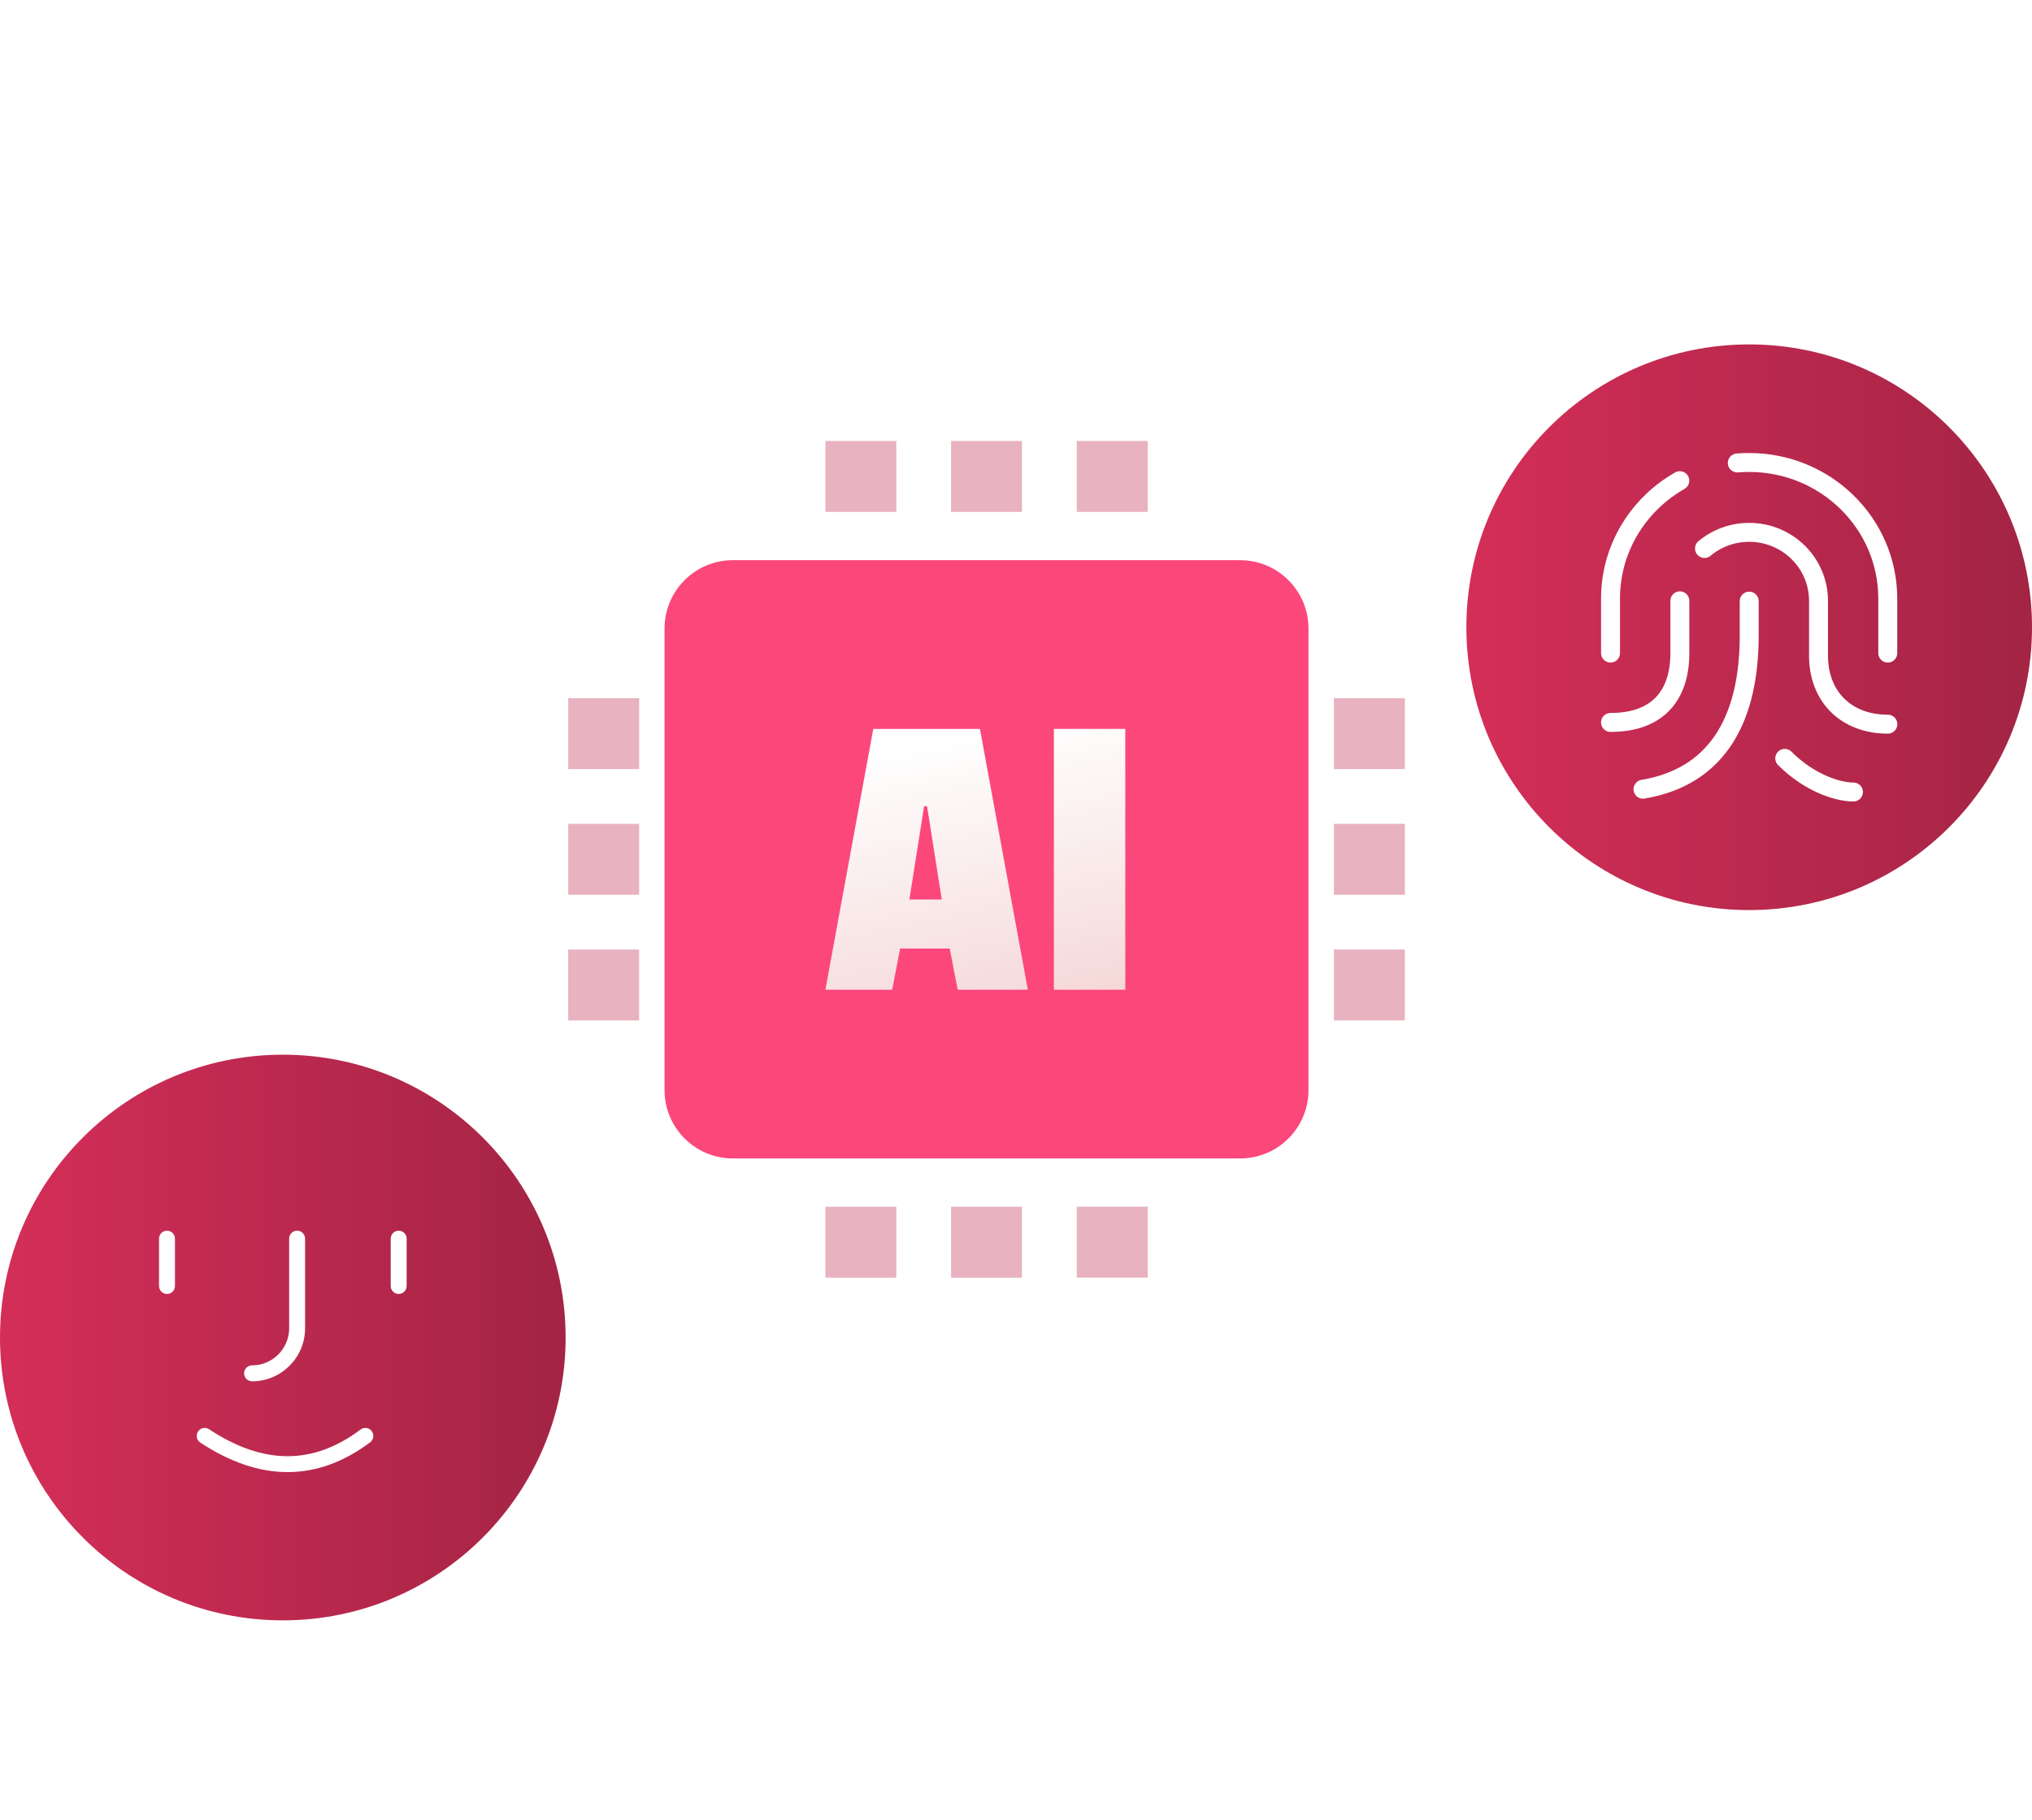 <?xml version="1.0" encoding="UTF-8"?>
<svg xmlns="http://www.w3.org/2000/svg" xmlns:xlink="http://www.w3.org/1999/xlink" viewBox="0 0 500 447.89">
  <defs>
    <style>
      .cls-1 {
        fill: none;
        stroke: #fff;
        stroke-linecap: round;
        stroke-linejoin: round;
        stroke-width: 4.66px;
      }

      .cls-2 {
        mask: url(#mask-5);
      }

      .cls-3 {
        fill: url(#linear-gradient-2);
      }

      .cls-4 {
        mask: url(#mask-1);
      }

      .cls-5 {
        fill: #fc477b;
      }

      .cls-6 {
        fill: #fff;
      }

      .cls-7 {
        mask: url(#mask);
      }

      .cls-8 {
        fill: url(#linear-gradient-4);
      }

      .cls-9 {
        mask: url(#mask-2);
      }

      .cls-10 {
        filter: url(#luminosity-noclip-3);
      }

      .cls-11 {
        fill: url(#linear-gradient-3);
      }

      .cls-12 {
        isolation: isolate;
      }

      .cls-13 {
        fill: url(#linear-gradient-8);
      }

      .cls-14 {
        fill: url(#linear-gradient-5);
      }

      .cls-14, .cls-15, .cls-16 {
        mix-blend-mode: multiply;
      }

      .cls-17 {
        fill: url(#linear-gradient-6);
      }

      .cls-15 {
        fill: #cb4e6e;
        opacity: .43;
      }

      .cls-18 {
        mask: url(#mask-4);
      }

      .cls-19 {
        fill: url(#linear-gradient);
      }

      .cls-20 {
        opacity: .5;
      }

      .cls-21 {
        mask: url(#mask-3);
      }

      .cls-22 {
        filter: url(#luminosity-noclip);
      }

      .cls-16 {
        fill: url(#linear-gradient-7);
      }
    </style>
    <linearGradient id="linear-gradient" x1="360.81" y1="154.33" x2="500" y2="154.33" gradientUnits="userSpaceOnUse">
      <stop offset="0" stop-color="#d42e58"/>
      <stop offset="1" stop-color="#a32444"/>
    </linearGradient>
    <linearGradient id="linear-gradient-2" x1="216.61" y1="184.77" x2="230.8" y2="253.51" gradientUnits="userSpaceOnUse">
      <stop offset="0" stop-color="#fff"/>
      <stop offset="1" stop-color="#f5d8d8"/>
    </linearGradient>
    <linearGradient id="linear-gradient-3" x1="260.73" y1="175.67" x2="274.91" y2="244.41" xlink:href="#linear-gradient-2"/>
    <linearGradient id="linear-gradient-4" x1="45.08" y1="391.35" x2="159.56" y2="275.75" gradientUnits="userSpaceOnUse">
      <stop offset="0" stop-color="#000"/>
      <stop offset="1" stop-color="#fff"/>
    </linearGradient>
    <mask id="mask" x="18.57" y="0" width="384.76" height="447.89" maskUnits="userSpaceOnUse">
      <rect class="cls-8" x="18.57" width="384.76" height="447.71"/>
    </mask>
    <filter id="luminosity-noclip" x="18.8" y="0" width="383.53" height="447.89" color-interpolation-filters="sRGB" filterUnits="userSpaceOnUse">
      <feFlood flood-color="#fff" result="bg"/>
      <feBlend in="SourceGraphic" in2="bg"/>
    </filter>
    <filter id="luminosity-noclip-2" x="18.8" y="-9610.06" width="383.53" height="32766" color-interpolation-filters="sRGB" filterUnits="userSpaceOnUse">
      <feFlood flood-color="#fff" result="bg"/>
      <feBlend in="SourceGraphic" in2="bg"/>
    </filter>
    <mask id="mask-2" x="18.8" y="-9610.06" width="383.53" height="32766" maskUnits="userSpaceOnUse"/>
    <linearGradient id="linear-gradient-5" x1="-759.11" y1="3009.97" x2="-672.33" y2="3449.49" gradientTransform="translate(-2548.83 2000.43) rotate(-135)" gradientUnits="userSpaceOnUse">
      <stop offset="0" stop-color="#000"/>
      <stop offset="1" stop-color="#fff"/>
    </linearGradient>
    <mask id="mask-1" x="18.8" y="0" width="383.53" height="447.89" maskUnits="userSpaceOnUse">
      <g class="cls-22">
        <g class="cls-9">
          <path class="cls-14" d="M242.75,447.89c-29.08,0-57.44-5.52-84.27-16.4-27.78-11.27-52.71-27.82-74.08-49.19-21.38-21.38-37.93-46.3-49.19-74.08-10.88-26.83-16.4-55.18-16.4-84.27,0-29.08,5.52-57.44,16.4-84.27,11.27-27.78,27.82-52.71,49.19-74.08,21.38-21.38,46.3-37.93,74.08-49.19C185.31,5.52,213.66,0,242.75,0s57.44,5.52,84.27,16.4c27.78,11.27,52.71,27.82,74.08,49.19,1.64,1.64,1.64,4.3,0,5.94-1.64,1.64-4.3,1.64-5.94,0-42.02-42.02-97.22-63.03-152.41-63.03s-110.39,21.01-152.41,63.03c-84.04,84.04-84.04,220.79,0,304.83,84.04,84.04,220.79,84.04,304.83,0,1.64-1.64,4.3-1.64,5.94,0,1.64,1.64,1.64,4.3,0,5.94-21.38,21.38-46.3,37.93-74.08,49.19-26.83,10.88-55.19,16.4-84.27,16.4Z"/>
        </g>
      </g>
    </mask>
    <linearGradient id="linear-gradient-6" x1="396.61" y1="233.24" x2="306.96" y2="233.24" xlink:href="#linear-gradient-4"/>
    <mask id="mask-3" x="83.86" y="83.64" width="317.78" height="299.19" maskUnits="userSpaceOnUse">
      <rect class="cls-17" x="83.86" y="83.64" width="317.78" height="299.19"/>
    </mask>
    <filter id="luminosity-noclip-3" x="83.86" y="84.73" width="317.78" height="298.1" color-interpolation-filters="sRGB" filterUnits="userSpaceOnUse">
      <feFlood flood-color="#fff" result="bg"/>
      <feBlend in="SourceGraphic" in2="bg"/>
    </filter>
    <filter id="luminosity-noclip-4" x="83.86" y="-9610.06" width="317.78" height="32766" color-interpolation-filters="sRGB" filterUnits="userSpaceOnUse">
      <feFlood flood-color="#fff" result="bg"/>
      <feBlend in="SourceGraphic" in2="bg"/>
    </filter>
    <mask id="mask-5" x="83.86" y="-9610.06" width="317.78" height="32766" maskUnits="userSpaceOnUse"/>
    <linearGradient id="linear-gradient-7" x1="-2191.28" y1="236.22" x2="-2129.71" y2="548.05" gradientTransform="translate(635.61 2388.19) rotate(90)" xlink:href="#linear-gradient-5"/>
    <mask id="mask-4" x="83.86" y="84.73" width="317.78" height="298.1" maskUnits="userSpaceOnUse">
      <g class="cls-10">
        <g class="cls-2">
          <path class="cls-16" d="M242.75,382.84c-21.45,0-42.26-4.2-61.85-12.49-18.92-8-35.91-19.46-50.5-34.05-14.59-14.59-26.05-31.58-34.05-50.5-8.29-19.59-12.49-40.4-12.49-61.85,0-31.44,9.17-61.84,26.51-87.91,13.93-20.93,32.86-38.49,54.76-50.77,2.02-1.13,4.58-.41,5.72,1.61,1.13,2.02.41,4.58-1.61,5.72-20.75,11.64-38.69,28.27-51.88,48.1-16.42,24.69-25.11,53.47-25.11,83.25,0,82.98,67.51,150.49,150.49,150.49s150.49-67.51,150.49-150.49c0-23.52-5.27-46.04-15.67-66.94-1.03-2.08-.19-4.6,1.89-5.63,2.08-1.03,4.6-.19,5.63,1.89,5.35,10.76,9.47,22.13,12.25,33.81,2.85,12.01,4.3,24.42,4.3,36.88,0,21.45-4.2,42.26-12.49,61.85-8,18.92-19.46,35.91-34.05,50.5-14.59,14.59-31.58,26.05-50.5,34.05-19.59,8.29-40.4,12.49-61.85,12.49Z"/>
        </g>
      </g>
    </mask>
    <linearGradient id="linear-gradient-8" x1="0" y1="329.09" x2="139.19" y2="329.09" xlink:href="#linear-gradient"/>
  </defs>
  <g class="cls-12">
    <g id="Layer_2" data-name="Layer 2">
      <g id="Icon_Illustration" data-name="Icon Illustration">
        <g>
          <circle class="cls-19" cx="430.41" cy="154.33" r="69.59"/>
          <g>
            <path class="cls-1" d="M456.06,194.87c-3.8,0-10.77-2.15-16.9-8.28"/>
            <path class="cls-1" d="M430.41,147.9v8.53c0,18.93-6.72,34.5-26.13,37.75"/>
            <path class="cls-1" d="M427.48,113.91c.96-.08,1.94-.12,2.92-.12,18.84,0,34.11,15,34.11,33.5v13.4"/>
            <path class="cls-1" d="M396.29,160.69v-13.4c0-12.4,6.86-23.22,17.05-29.02"/>
            <path class="cls-1" d="M419.41,134.95c2.97-2.48,6.81-3.97,11-3.97,9.42,0,17.06,7.55,17.06,16.86v13.48c0,10.11,6.82,16.86,17.06,16.86"/>
            <path class="cls-1" d="M396.29,177.75c11.88,0,17.06-6.94,17.06-17.06v-12.86"/>
          </g>
        </g>
        <g>
          <path class="cls-5" d="M180.33,139.07h124.83c8.59,0,15.57,6.97,15.57,15.57v113.57c0,8.59-6.97,15.57-15.57,15.57h-124.83c-8.59,0-15.57-6.97-15.57-15.57v-113.58c0-8.59,6.97-15.57,15.57-15.57Z"/>
          <path class="cls-5" d="M305.16,140.32c7.9,0,14.32,6.42,14.32,14.32v113.58c0,7.9-6.42,14.32-14.32,14.32h-124.83c-7.9,0-14.32-6.42-14.32-14.32v-113.58c0-7.9,6.42-14.32,14.32-14.32h124.83M305.16,137.83h-124.83c-9.28,0-16.81,7.53-16.81,16.81v113.58c0,9.28,7.53,16.81,16.81,16.81h124.83c9.28,0,16.81-7.53,16.81-16.81v-113.58c0-9.28-7.53-16.81-16.81-16.81h0Z"/>
        </g>
        <g>
          <path class="cls-3" d="M252.91,243.52h-17.26l-1.96-10.13h-12.2l-1.96,10.13h-16.43l11.78-64.18h26.25l11.78,64.18ZM231.73,221.3l-3.62-22.94h-.72l-3.62,22.94h7.96Z"/>
          <path class="cls-11" d="M276.89,243.52h-17.57v-64.18h17.57v64.18Z"/>
        </g>
        <rect class="cls-15" x="234.02" y="108.5" width="17.45" height="17.45"/>
        <rect class="cls-15" x="203.1" y="108.5" width="17.45" height="17.45"/>
        <rect class="cls-15" x="264.94" y="108.5" width="17.45" height="17.45" transform="translate(547.34 234.45) rotate(180)"/>
        <rect class="cls-15" x="234.02" y="296.91" width="17.45" height="17.45"/>
        <rect class="cls-15" x="203.1" y="296.91" width="17.45" height="17.45"/>
        <rect class="cls-15" x="264.94" y="296.91" width="17.45" height="17.45" transform="translate(547.34 611.26) rotate(180)"/>
        <rect class="cls-15" x="328.23" y="202.7" width="17.45" height="17.45" transform="translate(548.38 -125.52) rotate(90)"/>
        <rect class="cls-15" x="328.23" y="171.78" width="17.45" height="17.45" transform="translate(517.46 -156.45) rotate(90)"/>
        <rect class="cls-15" x="328.23" y="233.62" width="17.45" height="17.45" transform="translate(94.6 579.3) rotate(-90)"/>
        <rect class="cls-15" x="139.82" y="202.7" width="17.45" height="17.45" transform="translate(359.97 62.88) rotate(90)"/>
        <rect class="cls-15" x="139.82" y="171.78" width="17.45" height="17.45" transform="translate(329.05 31.96) rotate(90)"/>
        <rect class="cls-15" x="139.82" y="233.62" width="17.45" height="17.45" transform="translate(-93.81 390.89) rotate(-90)"/>
        <g id="Circle_line" data-name="Circle line">
          <g class="cls-7">
            <g class="cls-20">
              <g class="cls-4">
                <path class="cls-5" d="M242.75,447.89c-29.08,0-57.44-5.52-84.27-16.4-27.78-11.27-52.71-27.82-74.08-49.19-21.38-21.38-37.93-46.3-49.19-74.08-10.88-26.83-16.4-55.18-16.4-84.27,0-29.08,5.52-57.44,16.4-84.27,11.27-27.78,27.82-52.71,49.19-74.08,21.38-21.38,46.3-37.93,74.08-49.19C185.31,5.52,213.66,0,242.75,0s57.44,5.52,84.27,16.4c27.78,11.27,52.71,27.82,74.08,49.19,1.64,1.64,1.64,4.3,0,5.94-1.64,1.64-4.3,1.64-5.94,0-42.02-42.02-97.22-63.03-152.41-63.03s-110.39,21.01-152.41,63.03c-84.04,84.04-84.04,220.79,0,304.83,84.04,84.04,220.79,84.04,304.83,0,1.64-1.64,4.3-1.64,5.94,0,1.64,1.64,1.64,4.3,0,5.94-21.38,21.38-46.3,37.93-74.08,49.19-26.83,10.88-55.19,16.4-84.27,16.4Z"/>
              </g>
            </g>
          </g>
          <g class="cls-21">
            <g class="cls-20">
              <g class="cls-18">
                <path class="cls-5" d="M242.75,382.84c-21.45,0-42.26-4.2-61.85-12.49-18.92-8-35.91-19.46-50.5-34.05-14.59-14.59-26.05-31.58-34.05-50.5-8.29-19.59-12.49-40.4-12.49-61.85,0-31.44,9.17-61.84,26.51-87.91,13.93-20.93,32.86-38.49,54.76-50.77,2.02-1.13,4.58-.41,5.72,1.61,1.13,2.02.41,4.58-1.61,5.72-20.75,11.64-38.69,28.27-51.88,48.1-16.42,24.69-25.11,53.47-25.11,83.25,0,82.98,67.51,150.49,150.49,150.49s150.49-67.51,150.49-150.49c0-23.52-5.27-46.04-15.67-66.94-1.03-2.08-.19-4.6,1.89-5.63,2.08-1.03,4.6-.19,5.63,1.89,5.35,10.76,9.47,22.13,12.25,33.81,2.85,12.01,4.3,24.42,4.3,36.88,0,21.45-4.2,42.26-12.49,61.85-8,18.92-19.46,35.91-34.05,50.5-14.59,14.59-31.58,26.05-50.5,34.05-19.59,8.29-40.4,12.49-61.85,12.49Z"/>
              </g>
            </g>
          </g>
        </g>
        <g>
          <circle class="cls-13" cx="69.59" cy="329.09" r="69.59"/>
          <g>
            <path class="cls-6" d="M62.02,339.86c-1.09,0-1.96-.88-1.96-1.96s.88-1.96,1.96-1.96c5.03,0,9.13-4.1,9.13-9.13v-22.05c0-1.09.88-1.96,1.96-1.96s1.96.88,1.96,1.96v22.05c0,7.2-5.86,13.06-13.06,13.06Z"/>
            <g>
              <path class="cls-6" d="M41.09,318.37c-1.09,0-1.96-.88-1.96-1.96v-11.65c0-1.09.88-1.96,1.96-1.96s1.96.88,1.96,1.96v11.65c0,1.09-.88,1.96-1.96,1.96Z"/>
              <path class="cls-6" d="M98.1,318.37c-1.09,0-1.96-.88-1.96-1.96v-11.65c0-1.09.88-1.96,1.96-1.96s1.96.88,1.96,1.96v11.65c0,1.09-.88,1.96-1.96,1.96Z"/>
            </g>
            <path class="cls-6" d="M70.77,362.2c-6.97,0-14.14-2.42-21.48-7.26-.91-.6-1.16-1.82-.56-2.72.6-.91,1.82-1.16,2.72-.56,13.36,8.82,25.55,8.84,37.27.07.87-.65,2.1-.47,2.75.39.65.87.47,2.1-.39,2.75-6.52,4.89-13.31,7.33-20.31,7.33Z"/>
          </g>
        </g>
      </g>
    </g>
  </g>
</svg>